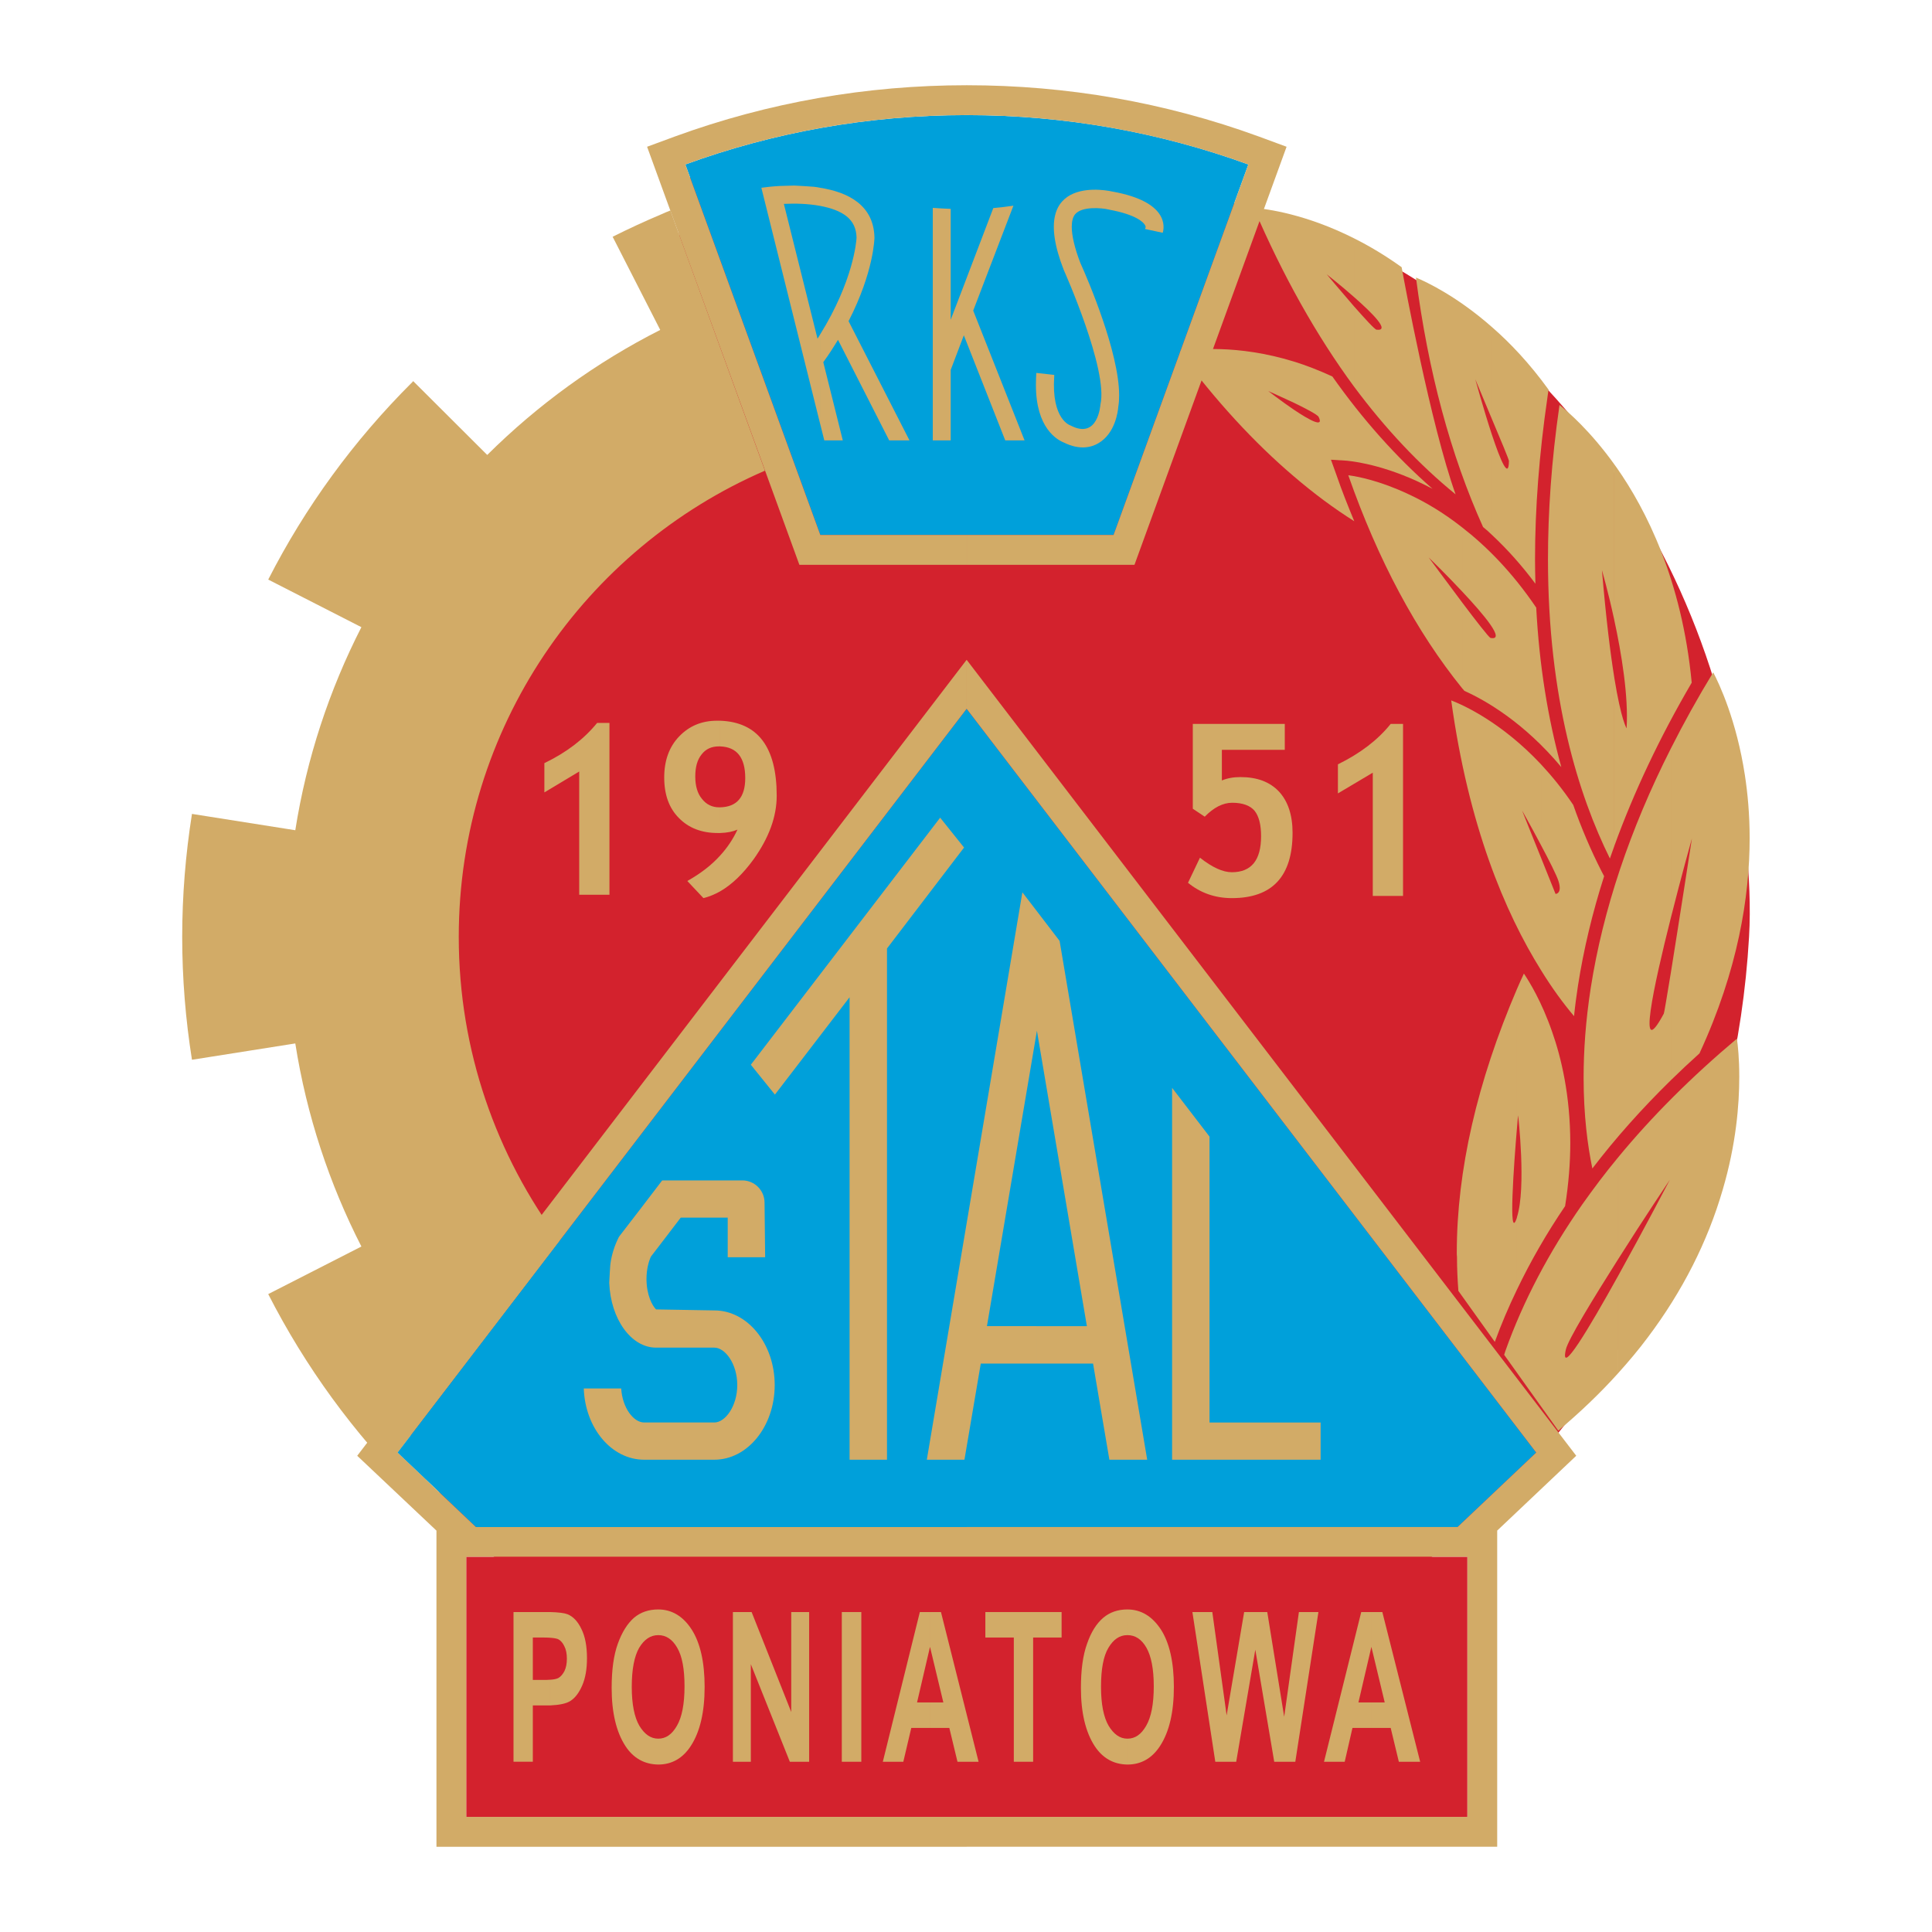 <?xml version="1.0" encoding="utf-8"?>
<!-- Generator: Adobe Illustrator 13.0.0, SVG Export Plug-In . SVG Version: 6.00 Build 14948)  -->
<!DOCTYPE svg PUBLIC "-//W3C//DTD SVG 1.0//EN" "http://www.w3.org/TR/2001/REC-SVG-20010904/DTD/svg10.dtd">
<svg version="1.0" id="Layer_1" xmlns="http://www.w3.org/2000/svg" xmlns:xlink="http://www.w3.org/1999/xlink" x="0px" y="0px"
	 width="192.756px" height="192.756px" viewBox="0 0 192.756 192.756" enable-background="new 0 0 192.756 192.756"
	 xml:space="preserve">
<g>
	<polygon fill-rule="evenodd" clip-rule="evenodd" fill="#FFFFFF" points="0,0 192.756,0 192.756,192.756 0,192.756 0,0 	"/>
	<path fill-rule="evenodd" clip-rule="evenodd" fill="#D3222D" d="M42.096,94.272c-4.27,27.272-9.355,51.067,12.295,64.952
		c12.136,7.786,26.577,12.395,42.05,12.295c42.665-0.238,75.599-35.257,78.062-78.042c0.179-3.039,0-6.078-0.259-9.077
		c-2.621-30.113-22.306-56.59-49.717-63.781c-9.038-2.383-18.194-5.204-28.086-5.204c-10.091,0-28.424-4.111-28.603,5.403
		C67.282,51.984,46.724,64.498,42.096,94.272L42.096,94.272z"/>
	<path fill-rule="evenodd" clip-rule="evenodd" fill="#D2AB67" d="M55.841,123.789c-6.317-8.462-10.071-18.97-10.071-30.311
		c0-20.836,12.573-38.733,30.549-46.52l-9.435-25.96c-0.298,0.119-0.596,0.238-0.894,0.377c-1.649,0.695-3.277,1.45-4.867,2.245
		l4.748,9.296c-6.396,3.238-12.216,7.468-17.261,12.474l-7.389-7.369c-0.02,0.04-0.06,0.079-0.1,0.119
		c-5.84,5.82-10.646,12.414-14.361,19.684l9.296,4.748c-3.198,6.257-5.462,13.07-6.595,20.26l-10.309-1.629
		c-0.636,4.032-0.974,8.124-0.974,12.275c0,4.151,0.338,8.243,0.974,12.255l10.309-1.629c1.132,7.19,3.396,14.004,6.595,20.261
		l-9.296,4.747c3.714,7.27,8.521,13.864,14.361,19.704c0.04,0.02,0.06,0.06,0.1,0.099l1.291-1.271l-2.86-2.722L55.841,123.789
		L55.841,123.789z"/>
	<path fill-rule="evenodd" clip-rule="evenodd" fill="#D2AB67" d="M118.528,88.075l1.192-2.503c1.231,0.974,2.284,1.45,3.178,1.45
		c1.946,0,2.92-1.192,2.92-3.595c0-1.152-0.219-2.006-0.655-2.542c-0.437-0.517-1.191-0.794-2.225-0.794
		c-0.934,0-1.848,0.477-2.741,1.39l-1.191-0.794v-8.461h9.177v2.582h-6.277v3.059c0.517-0.219,1.133-0.338,1.848-0.338
		c1.668,0,2.939,0.477,3.854,1.45c0.894,0.973,1.351,2.344,1.351,4.112c0,4.35-2.026,6.515-6.059,6.515
		C121.23,89.604,119.761,89.088,118.528,88.075L118.528,88.075z"/>
	<path fill-rule="evenodd" clip-rule="evenodd" fill="#D2AB67" d="M136.962,89.386V77.091l-3.477,2.066v-2.9
		c2.225-1.093,3.973-2.423,5.264-4.032h1.232v17.162H136.962L136.962,89.386z"/>
	<path fill-rule="evenodd" clip-rule="evenodd" fill="#D2AB67" d="M57.788,89.267V76.972l-3.476,2.086v-2.92
		c2.225-1.072,3.972-2.423,5.263-4.012h1.231v17.142H57.788L57.788,89.267z"/>
	<path fill-rule="evenodd" clip-rule="evenodd" fill="#D2AB67" d="M71.851,85.354c0.715-0.775,1.291-1.649,1.728-2.582
		c-0.457,0.198-1.033,0.318-1.728,0.337v-2.562c1.668-0.04,2.502-1.013,2.502-2.919c0-2.046-0.834-3.099-2.502-3.159v-2.562
		c3.754,0.139,5.641,2.622,5.641,7.488c0,2.085-0.774,4.191-2.304,6.336c-1.053,1.45-2.165,2.522-3.337,3.198V85.354L71.851,85.354z
		 M70.182,89.604l-1.609-1.708c1.311-0.735,2.403-1.569,3.278-2.542v3.575C71.314,89.227,70.758,89.466,70.182,89.604L70.182,89.604
		z M71.851,83.109c-0.08,0-0.159,0-0.258,0c-1.589,0-2.88-0.497-3.854-1.49c-0.993-0.993-1.47-2.344-1.47-4.052
		c0-1.689,0.497-3.059,1.49-4.092c1.013-1.053,2.264-1.569,3.773-1.569c0.12,0,0.219,0,0.318,0v2.562c-0.04,0-0.08,0-0.139,0
		c-0.715,0-1.292,0.258-1.708,0.795c-0.437,0.536-0.635,1.271-0.635,2.205c0,0.954,0.218,1.708,0.675,2.245
		c0.438,0.556,1.013,0.834,1.708,0.834c0.04,0,0.079,0,0.1,0V83.109L71.851,83.109z"/>
	<polygon fill-rule="evenodd" clip-rule="evenodd" fill="#00A0DA" points="96.441,70.715 39.653,144.923 47.479,152.352 
		96.441,152.352 145.423,152.352 153.27,144.923 96.441,70.715 	"/>
	<path fill-rule="evenodd" clip-rule="evenodd" fill="#D2AB67" d="M157.262,145.241l-60.82-79.413v4.886l56.828,74.208l-7.847,7.429
		H96.441v2.979h49.955v25.941H96.441v2.979h52.935v-31.543L157.262,145.241L157.262,145.241z M96.441,70.715v-4.886l-60.801,79.413
		l7.905,7.468v31.543h52.896v-2.979H46.525v-25.941h49.916v-2.979H47.479l-7.826-7.429L96.441,70.715v-4.886V70.715L96.441,70.715z"
		/>
	<polygon fill-rule="evenodd" clip-rule="evenodd" fill="#D3222D" points="146.396,181.272 46.525,181.272 46.525,155.331 
		146.396,155.331 146.396,181.272 	"/>
	<path fill-rule="evenodd" clip-rule="evenodd" fill="#D2AB67" d="M54.868,160.834c0.854,0.02,1.45,0.099,1.748,0.218
		c0.556,0.219,1.033,0.715,1.391,1.47c0.377,0.755,0.556,1.729,0.556,2.92c0,1.093-0.159,1.986-0.477,2.722
		c-0.318,0.734-0.715,1.251-1.191,1.549c-0.417,0.259-1.093,0.397-2.026,0.438v-2.562c0.377-0.02,0.635-0.079,0.814-0.159
		c0.258-0.139,0.457-0.377,0.636-0.715c0.159-0.338,0.238-0.735,0.238-1.231c0-0.497-0.079-0.914-0.258-1.252
		c-0.159-0.337-0.377-0.575-0.616-0.694c-0.159-0.061-0.437-0.119-0.814-0.14V160.834L54.868,160.834z M51.233,175.771v-14.937
		h3.099c0.199,0,0.357,0,0.537,0v2.562c-0.219-0.02-0.477-0.02-0.775-0.02H53.16v4.23h1.072c0.239,0,0.438,0,0.636-0.02v2.562
		c-0.14,0-0.298,0-0.438,0H53.16v5.621H51.233L51.233,175.771z"/>
	<path fill-rule="evenodd" clip-rule="evenodd" fill="#D2AB67" d="M65.673,160.575c1.351,0,2.483,0.675,3.337,2.006
		s1.291,3.258,1.291,5.721c0,2.503-0.457,4.47-1.371,5.88c-0.794,1.231-1.887,1.867-3.257,1.867l0,0v-2.582l0,0
		c0.755,0,1.371-0.418,1.867-1.292c0.497-0.854,0.755-2.165,0.755-3.933c0-1.729-0.238-3.019-0.735-3.854
		c-0.477-0.834-1.112-1.251-1.887-1.251l0,0V160.575L65.673,160.575z M61.025,168.401c0-1.788,0.199-3.258,0.616-4.41
		c0.417-1.151,0.954-2.006,1.609-2.582c0.656-0.556,1.47-0.834,2.423-0.834v2.562c-0.775,0-1.41,0.437-1.907,1.271
		c-0.477,0.834-0.735,2.125-0.735,3.893c0,1.708,0.258,3.02,0.755,3.873c0.517,0.854,1.132,1.292,1.887,1.292v2.582
		c-1.39-0.021-2.483-0.636-3.277-1.848C61.482,172.791,61.025,170.845,61.025,168.401L61.025,168.401z"/>
	<polygon fill-rule="evenodd" clip-rule="evenodd" fill="#D2AB67" points="73.122,175.771 73.122,160.834 74.989,160.834 
		78.942,170.805 78.942,160.834 80.729,160.834 80.729,175.771 78.803,175.771 74.91,166.037 74.91,175.771 73.122,175.771 	"/>
	<polygon fill-rule="evenodd" clip-rule="evenodd" fill="#D2AB67" points="83.987,175.771 83.987,160.834 85.934,160.834 
		85.934,175.771 83.987,175.771 	"/>
	<path fill-rule="evenodd" clip-rule="evenodd" fill="#D2AB67" d="M97.633,175.771h-2.105l-0.814-3.377h-1.907v-2.542h1.311
		l-1.311-5.463v-3.555h1.073L97.633,175.771L97.633,175.771z M92.806,172.394h-1.887l-0.795,3.377h-2.045l3.694-14.937h1.033v3.555
		l-0.02-0.079l-1.292,5.542h1.311V172.394L92.806,172.394z"/>
	<polygon fill-rule="evenodd" clip-rule="evenodd" fill="#D2AB67" points="101.148,175.771 101.148,163.376 98.309,163.376 
		98.309,160.834 105.916,160.834 105.916,163.376 103.075,163.376 103.075,175.771 101.148,175.771 	"/>
	<path fill-rule="evenodd" clip-rule="evenodd" fill="#D2AB67" d="M112.471,160.575c1.37,0,2.482,0.675,3.356,2.006
		c0.854,1.331,1.291,3.258,1.291,5.721c0,2.503-0.456,4.47-1.37,5.88c-0.795,1.231-1.887,1.867-3.258,1.867h-0.02v-2.582
		c0.02,0,0.02,0,0.02,0c0.755,0,1.371-0.418,1.867-1.292c0.497-0.854,0.755-2.165,0.755-3.933c0-1.729-0.258-3.019-0.735-3.854
		c-0.477-0.834-1.112-1.251-1.887-1.251c0,0,0,0-0.02,0V160.575L112.471,160.575z M107.843,168.401c0-1.788,0.198-3.258,0.615-4.41
		c0.397-1.151,0.934-2.006,1.609-2.582c0.655-0.556,1.47-0.834,2.403-0.834v2.562c-0.775,0-1.391,0.437-1.887,1.271
		c-0.497,0.834-0.735,2.125-0.735,3.893c0,1.708,0.259,3.02,0.755,3.873c0.517,0.854,1.132,1.292,1.867,1.292v2.582
		c-1.371-0.021-2.463-0.636-3.258-1.848C108.299,172.791,107.843,170.845,107.843,168.401L107.843,168.401z"/>
	<polygon fill-rule="evenodd" clip-rule="evenodd" fill="#D2AB67" points="121.25,175.771 118.966,160.834 120.952,160.834 
		122.382,171.143 124.13,160.834 126.435,160.834 128.123,171.281 129.593,160.834 131.539,160.834 129.234,175.771 127.13,175.771 
		125.242,164.588 123.336,175.771 121.25,175.771 	"/>
	<path fill-rule="evenodd" clip-rule="evenodd" fill="#D2AB67" d="M141.689,175.771h-2.126l-0.814-3.377h-1.906v-2.542h1.311
		l-1.311-5.463v-3.555h1.072L141.689,175.771L141.689,175.771z M136.843,172.394h-1.907l-0.774,3.377h-2.065l3.714-14.937h1.033
		v3.555l-0.021-0.079l-1.291,5.542h1.312V172.394L136.843,172.394z"/>
	<path fill-rule="evenodd" clip-rule="evenodd" fill="#D2AB67" d="M159.784,86.923c-1.053-2.066-2.006-4.291-2.82-6.614
		c-1.053-1.569-2.146-2.9-3.218-4.052v8.064c0.795,1.49,1.569,3.02,1.748,3.595c0.397,1.271-0.298,1.271-0.298,1.271
		c-0.298-0.735-0.874-2.165-1.45-3.615v11.223c1.112,1.808,2.225,3.317,3.297,4.588c0.1-1.013,0.238-2.045,0.397-3.078
		c0.557-3.556,1.43-7.23,2.603-10.885C159.963,87.261,159.784,86.923,159.784,86.923L159.784,86.923z M153.746,76.257
		c-3.913-4.171-7.707-5.899-8.958-6.376c1.728,12.533,5.362,21.154,8.958,26.914V85.572c-0.934-2.304-1.887-4.707-1.887-4.707
		s0.953,1.688,1.887,3.456V76.257L153.746,76.257z"/>
	<path fill-rule="evenodd" clip-rule="evenodd" fill="#D2AB67" d="M161.313,46.681c-0.079-0.119-0.179-0.238-0.258-0.357v15.533
		c0.715,3.297,1.431,7.607,1.231,10.806c0,0-0.536-0.775-1.231-5.065V84.42c1.946-5.363,4.528-10.845,7.727-16.308
		C167.809,57.844,164.194,50.792,161.313,46.681L161.313,46.681z M161.056,46.323c-2.384-3.317-4.608-5.244-5.463-5.919
		c-0.814,5.622-1.151,10.746-1.151,15.394c0,13.904,3.078,23.597,6.178,29.854c0.139-0.417,0.298-0.814,0.437-1.231V67.596
		c-0.378-2.344-0.814-5.78-1.231-10.706c0,0,0.615,2.105,1.231,4.966V46.323L161.056,46.323z"/>
	<path fill-rule="evenodd" clip-rule="evenodd" fill="#D2AB67" d="M153.27,60.625c-2.403-3.556-4.986-6.138-7.39-8.005v6.396
		c2.186,2.324,4.39,4.946,2.821,4.628c-0.14-0.04-1.45-1.708-2.821-3.536v8.561c0.08,0.08,0.159,0.179,0.219,0.258
		c2.086,0.934,5.919,3.118,9.673,7.607C154.421,71.628,153.567,66.306,153.27,60.625L153.27,60.625z M145.88,52.62
		c-1.966-1.549-3.813-2.602-5.362-3.317c-2.821-1.331-5.065-1.768-5.999-1.887c2.979,8.501,6.812,15.632,11.361,21.253v-8.561
		c-1.608-2.145-3.337-4.489-3.337-4.489s1.669,1.609,3.337,3.396V52.62L145.88,52.62z"/>
	<path fill-rule="evenodd" clip-rule="evenodd" fill="#D2AB67" d="M139.842,26.659c-1.629-1.172-3.237-2.125-4.747-2.88v5.859
		c1.827,1.609,3.654,3.417,2.244,3.257c-0.179-0.02-1.172-1.112-2.244-2.324v8.005c3.118,4.191,6.495,7.786,10.13,10.746
		C142.742,42.39,140.1,28.108,139.842,26.659L139.842,26.659z M135.095,23.779c-4.807-2.423-8.7-2.94-10.011-3.039
		c2.92,6.793,6.276,12.771,10.011,17.837v-8.005c-1.312-1.51-2.722-3.198-2.722-3.198s1.371,1.072,2.722,2.264V23.779
		L135.095,23.779z"/>
	<path fill-rule="evenodd" clip-rule="evenodd" fill="#D2AB67" d="M141.392,48.012c0.517,0.238,1.032,0.497,1.529,0.754
		c-3.596-3.138-6.952-6.892-9.991-11.203c-1.331-0.616-2.622-1.112-3.834-1.49v4.112c1.192,0.576,2.364,1.192,2.463,1.41
		c0.576,1.152-0.953,0.298-2.463-0.715v6.654c1.967,1.688,3.973,3.178,6.019,4.469c-0.615-1.49-1.231-3.02-1.768-4.588l-0.557-1.549
		l1.59,0.099C134.499,45.985,137.398,46.184,141.392,48.012L141.392,48.012z M129.096,36.074c-5.681-1.748-10.07-1.231-11.441-0.993
		c3.636,4.906,7.449,9.058,11.441,12.454v-6.654c-1.291-0.874-2.562-1.867-2.562-1.867s1.29,0.576,2.562,1.172V36.074
		L129.096,36.074z"/>
	<path fill-rule="evenodd" clip-rule="evenodd" fill="#D2AB67" d="M154.501,38.875c-1.867-2.583-3.813-4.648-5.642-6.237v9.196
		c0.854,2.006,1.688,4.032,1.688,4.151c-0.02,1.927-0.854-0.08-1.688-2.582v9.971c1.55,1.45,3,3.079,4.33,4.866
		c-0.02-0.794-0.039-1.609-0.039-2.423c0-5.125,0.417-10.527,1.231-16.108C154.382,39.709,154.461,39.073,154.501,38.875
		L154.501,38.875z M148.859,32.638c-3.476-3.059-6.495-4.489-7.588-4.946c1.212,9.355,3.457,17.718,6.694,24.889
		c0.317,0.258,0.616,0.516,0.894,0.794v-9.971c-0.834-2.522-1.668-5.562-1.668-5.562s0.834,1.986,1.668,3.992V32.638L148.859,32.638
		z"/>
	<path fill-rule="evenodd" clip-rule="evenodd" fill="#D2AB67" d="M174.086,77.329c-0.834-5.442-2.543-9.077-3.158-10.249
		c-1.55,2.542-2.96,5.085-4.231,7.607v16.903c1.054-4.191,2.106-7.945,2.106-7.945s-1.271,8.243-2.106,13.427v10.706
		c0.914-0.894,1.888-1.808,2.86-2.682c3.854-8.322,5.006-15.691,5.006-21.472C174.562,81.242,174.364,79.137,174.086,77.329
		L174.086,77.329z M166.696,74.688c-4.111,8.124-6.772,16.129-7.984,23.855c-0.517,3.337-0.715,6.316-0.715,8.958
		c0,3.754,0.397,6.793,0.873,9.077c2.305-3.019,4.927-5.958,7.826-8.799V97.073c-0.377,2.284-0.655,3.973-0.695,4.052
		c-2.721,5.085-1.013-2.761,0.695-9.534V74.688L166.696,74.688z"/>
	<path fill-rule="evenodd" clip-rule="evenodd" fill="#D2AB67" d="M151.343,128.676c1.351-2.821,2.96-5.622,4.807-8.343
		c0.357-2.245,0.517-4.351,0.517-6.277c0-4.728-0.895-8.521-1.808-11.104c-1.053-3.039-2.284-5.024-2.82-5.819
		c-0.238,0.517-0.477,1.033-0.695,1.55v13.903c0.06-0.794,0.119-1.311,0.119-1.311s0.834,7.21-0.119,10.17V128.676L151.343,128.676z
		 M145.503,128.794l3.635,5.085c0.636-1.748,1.371-3.476,2.205-5.203v-7.23c0,0.02,0,0.02,0,0.039c-0.894,2.682-0.278-5.601,0-8.898
		V98.683c-3.973,9.275-5.999,18.114-5.999,26.298c0,0.14,0,0.278,0.02,0.417C145.363,126.59,145.423,127.722,145.503,128.794
		L145.503,128.794z"/>
	<path fill-rule="evenodd" clip-rule="evenodd" fill="#D2AB67" d="M173.291,103.628c-4.488,3.773-8.481,7.746-11.878,11.878v10.17
		c2.582-4.092,5.185-7.965,5.185-7.965s-2.582,4.945-5.185,9.634v9.692c1.053-1.172,2.065-2.363,2.979-3.595
		c3.456-4.589,5.979-9.555,7.488-14.759c1.331-4.528,1.648-8.461,1.648-11.242C173.529,105.614,173.391,104.304,173.291,103.628
		L173.291,103.628z M161.413,115.506c-1.271,1.529-2.443,3.099-3.556,4.668c-3.316,4.747-5.899,9.653-7.667,14.619
		c-0.04,0.119-0.079,0.258-0.119,0.377l5.402,7.568c2.165-1.827,4.151-3.715,5.939-5.701v-9.692c-2.9,5.224-5.82,10.11-5.185,7.289
		c0.239-1.013,2.722-5.064,5.185-8.958V115.506L161.413,115.506z"/>
	<path fill-rule="evenodd" clip-rule="evenodd" fill="#00A0DA" d="M111.1,53.375l13.447-36.965
		c-8.779-3.198-18.233-4.926-28.105-4.926c-9.833,0-19.307,1.728-28.066,4.926l13.467,36.965H111.1L111.1,53.375z"/>
	<path fill-rule="evenodd" clip-rule="evenodd" fill="#D2AB67" d="M125.561,13.609c-9.316-3.397-19.108-5.105-29.1-5.105v2.979
		c9.853,0,19.326,1.748,28.086,4.926L111.1,53.375H96.461v2.979h16.725l15.176-41.712L125.561,13.609L125.561,13.609z M96.461,8.504
		c-0.02,0-0.02,0-0.02,0c-9.971,0-19.764,1.708-29.08,5.105l-2.801,1.033l15.195,41.712h16.705v-2.979H81.842L68.375,16.409
		c8.759-3.198,18.234-4.926,28.066-4.926c0,0,0,0,0.02,0V8.504L96.461,8.504z"/>
	<path fill-rule="evenodd" clip-rule="evenodd" fill="#D2AB67" d="M120.674,141.924V113.4c-1.251-1.629-2.503-3.258-3.734-4.866
		v37.104c5.582,0,10.667,0,14.818,0v-3.714H120.674L120.674,141.924z"/>
	<path fill-rule="evenodd" clip-rule="evenodd" fill="#D2AB67" d="M71.274,130.741l-5.82-0.1c-0.377-0.378-0.953-1.431-0.953-3.039
		c0-0.934,0.199-1.688,0.437-2.225c1.013-1.311,2.006-2.622,2.979-3.894h4.688v3.953h3.734l-0.06-5.442
		c0-1.231-0.993-2.225-2.225-2.225h-7.985c-1.45,1.907-2.9,3.794-4.311,5.621c-0.397,0.774-0.715,1.688-0.854,2.682
		c-0.02,0.039-0.119,1.768-0.119,1.887c0,0.02,0,0.02,0,0.04c0.139,3.595,2.185,6.455,4.667,6.455c3,0,5.82,0,5.82,0
		c1.073,0,2.285,1.609,2.285,3.734s-1.212,3.734-2.285,3.734h-7.011c-1.033,0-2.165-1.43-2.284-3.396h-3.734
		c0.139,3.973,2.781,7.11,6.019,7.11h7.011c3.317,0,6.019-3.337,6.019-7.448S74.592,130.741,71.274,130.741L71.274,130.741z"/>
	<path fill-rule="evenodd" clip-rule="evenodd" fill="#D2AB67" d="M93.8,81.58c-4.072,5.304-11.263,14.699-18.89,24.65l2.403,2.979
		c0.318-0.396,3.635-4.747,7.449-9.713v46.142h3.734V94.63c3.039-3.973,5.979-7.826,7.687-10.07L93.8,81.58L93.8,81.58z"/>
	<path fill-rule="evenodd" clip-rule="evenodd" fill="#D2AB67" d="M103.453,136.044h5.602l1.628,9.594c1.271,0,2.543,0,3.774,0
		l-8.74-51.763c-0.794-1.033-1.549-2.026-2.264-2.959v11.918l4.985,29.477h-4.985V136.044L103.453,136.044z M102.003,89.028
		l-9.534,56.609c1.251,0,2.522,0,3.754,0l1.629-9.594h5.602v-3.733h-4.986l4.986-29.477V90.916
		C102.956,90.26,102.46,89.625,102.003,89.028L102.003,89.028z"/>
	<path fill-rule="evenodd" clip-rule="evenodd" fill="#D2AB67" d="M110.98,19.111c0,0-8.72-2.086-4.847,7.826
		c0,0,4.47,9.971,3.655,13.428c0,0-0.219,3.536-2.979,2.085c0,0-1.927-0.536-1.629-4.926v-0.12l-1.787-0.198
		c-0.021,0.357-0.04,0.735-0.04,1.192c0,4.31,2.105,5.482,2.801,5.76c1.569,0.774,2.741,0.477,3.437,0.06
		c1.668-0.973,1.946-3.139,1.986-3.675c0.06-0.338,0.079-0.715,0.079-1.112c0-4.271-3.118-11.541-3.873-13.209
		c-0.557-1.45-0.854-2.701-0.854-3.595c0-0.556,0.119-0.993,0.338-1.251c0.675-0.814,2.661-0.635,3.317-0.477h0.039l0.04,0.02
		c2.722,0.497,3.416,1.271,3.556,1.51c0.1,0.139,0.079,0.219,0.079,0.258l-0.06,0.159l1.768,0.378
		C116.165,22.706,116.642,20.124,110.98,19.111L110.98,19.111z"/>
	<path fill-rule="evenodd" clip-rule="evenodd" fill="#D2AB67" d="M84.086,43.939l-1.947-7.806c0.556-0.755,1.033-1.51,1.47-2.225
		l5.105,10.031h2.026l-6.078-11.898c2.543-4.946,2.583-8.323,2.583-8.323c-0.06-3.277-2.662-4.548-5.422-4.985v1.808
		c1.053,0.199,2.006,0.517,2.681,1.072c0.616,0.517,0.934,1.192,0.954,2.105c-0.02,0.417-0.338,4.33-3.635,9.654v8.898l0.417,1.668
		H84.086L84.086,43.939z M81.822,18.733c-0.199-0.04-0.417-0.08-0.636-0.1c-0.119-0.02-1.828-0.119-1.947-0.119l-1.43,0.04
		c-0.774,0.04-1.41,0.119-1.847,0.179l5.86,23.538v-8.898c-0.08,0.139-0.159,0.278-0.258,0.417l-3.357-13.447
		c1.132-0.06,2.443-0.02,3.615,0.199V18.733L81.822,18.733z"/>
	<path fill-rule="evenodd" clip-rule="evenodd" fill="#D2AB67" d="M101.109,20.521c-0.656,0.099-1.331,0.179-2.007,0.238
		l-4.25,11.143V20.839c-0.596-0.02-1.192-0.06-1.788-0.099v23.2h1.788v-7.032l1.311-3.456l4.132,10.488h1.927l-5.125-12.951
		L101.109,20.521L101.109,20.521z"/>
</g>
</svg>
